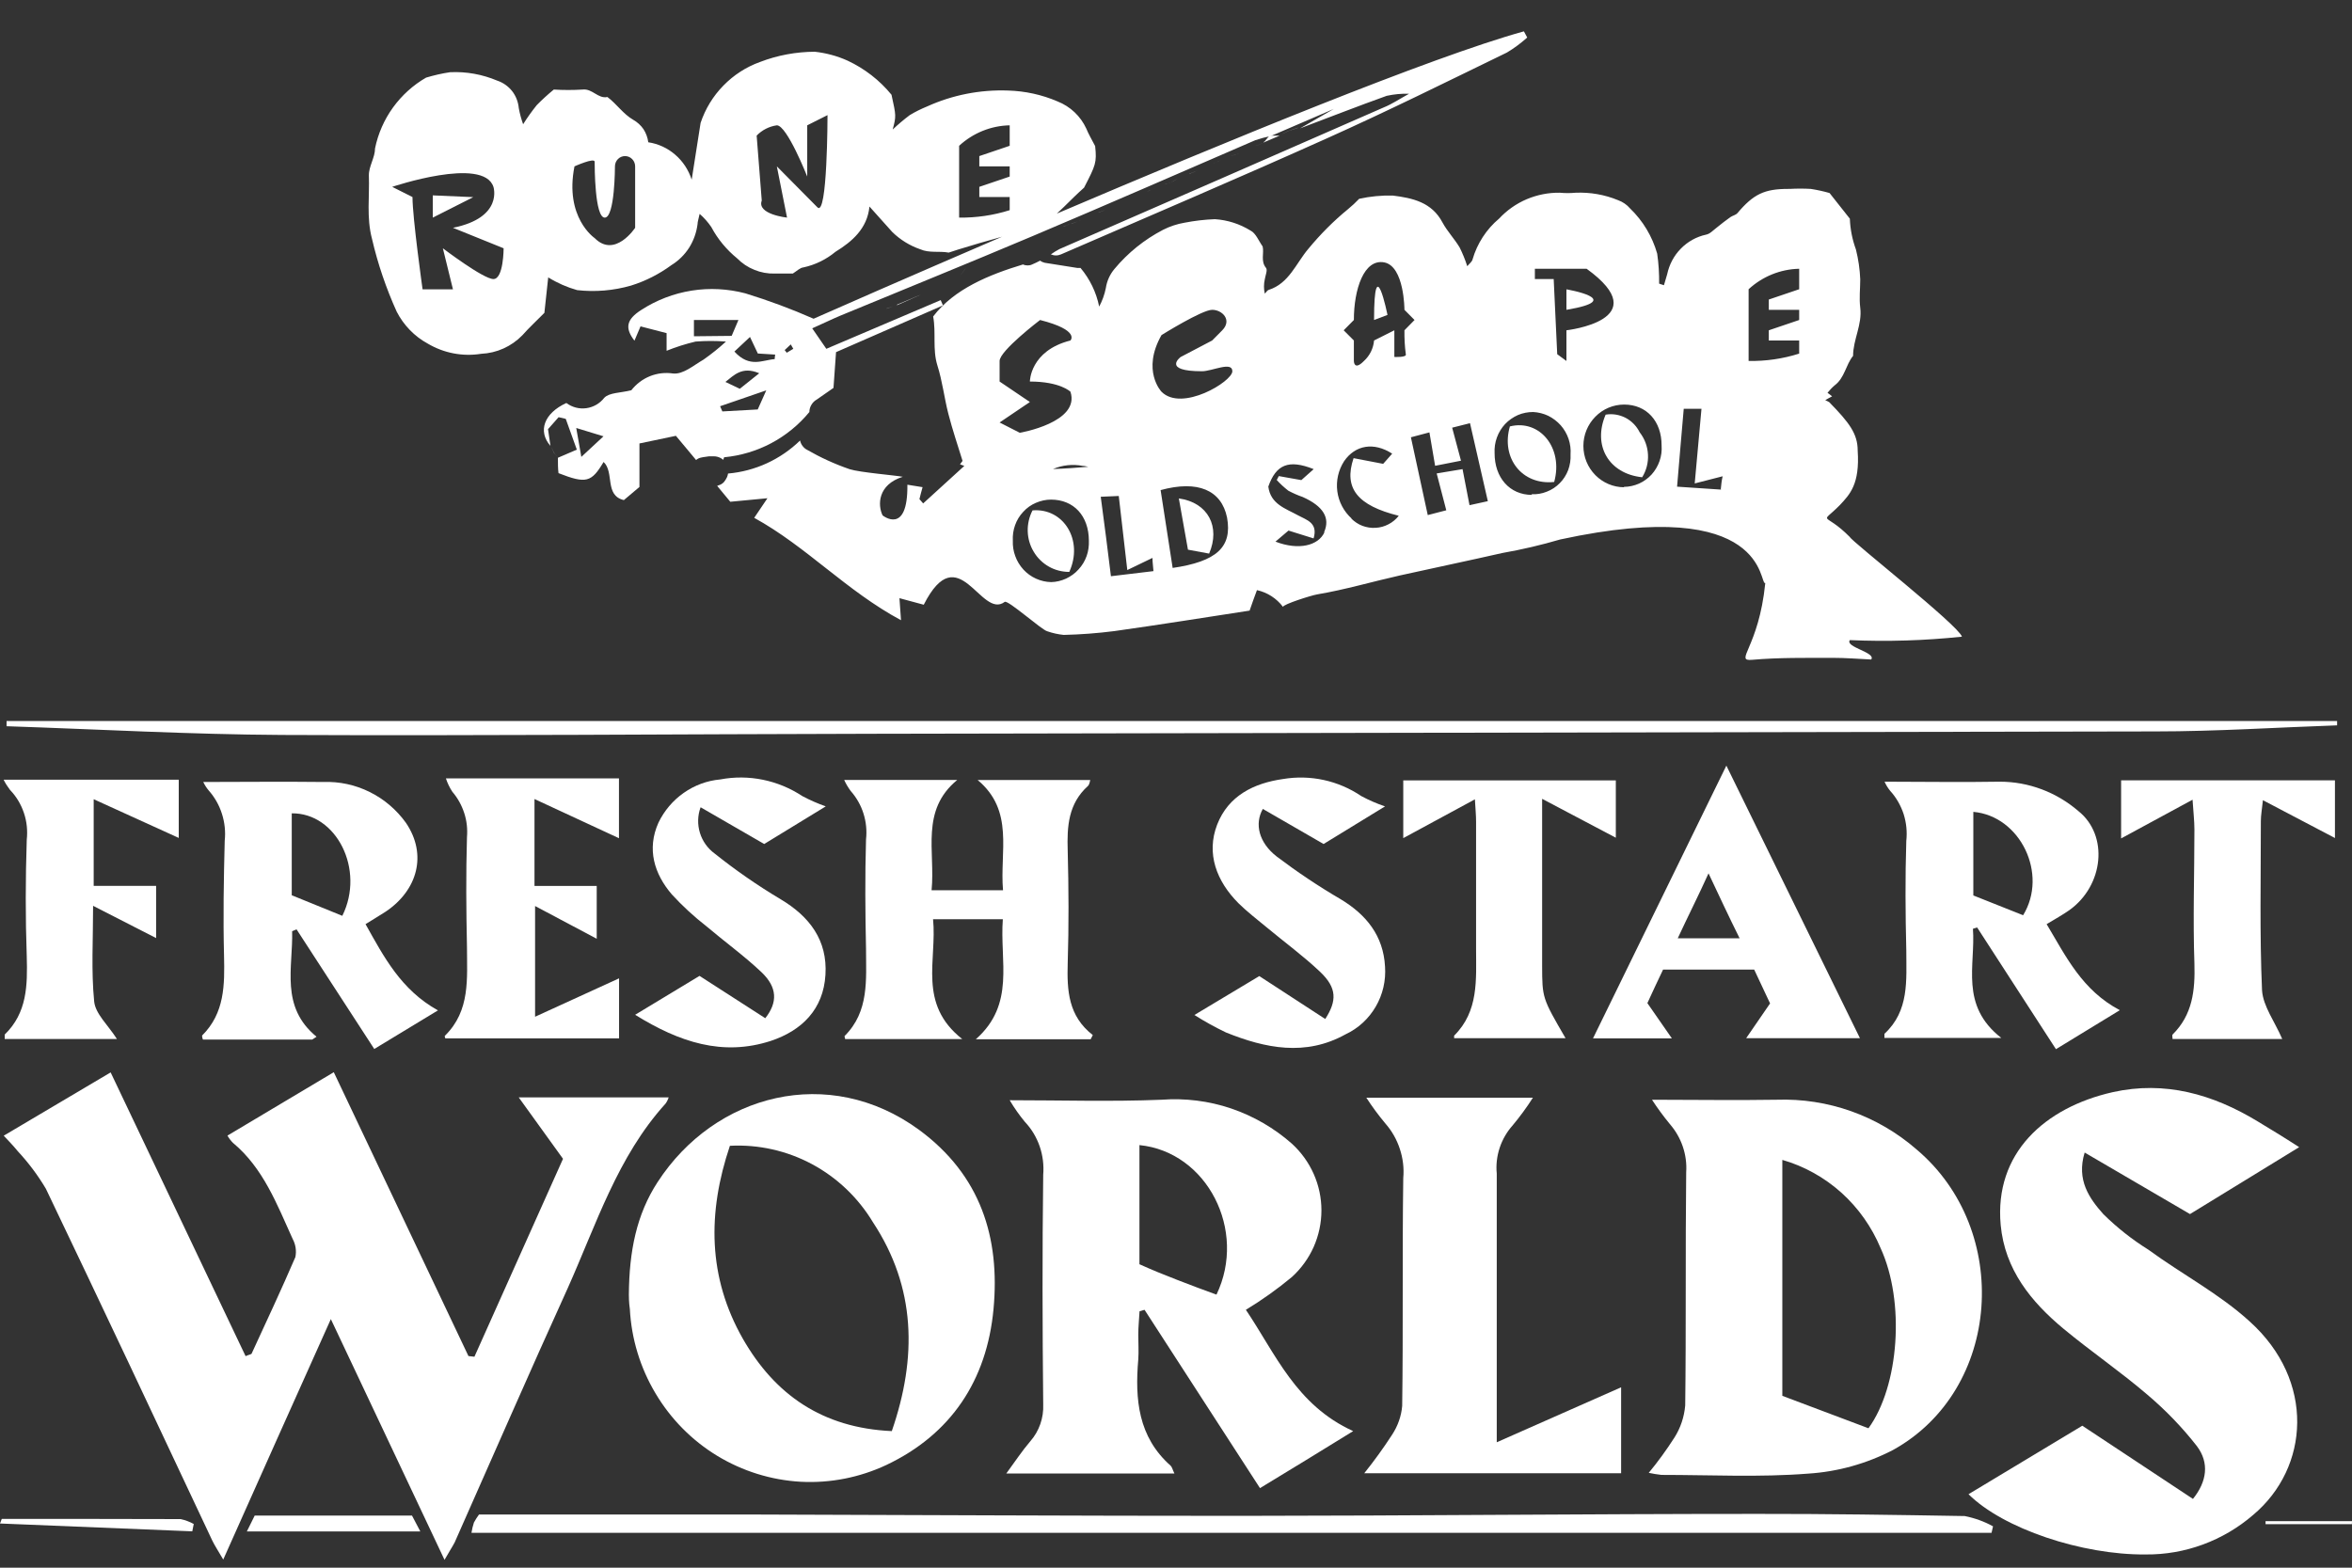 <svg width="24" height="16" viewBox="0 0 24 16" fill="none" xmlns="http://www.w3.org/2000/svg">
<rect x="0" y="0" width="24" height="16" fill="#333333" stroke="none"/>
<path d="M14.021 3.266L14.158 3.214C14.158 3.214 14.021 2.534 14.021 3.266Z" fill="white"/>
<path d="M15.984 2.953V3.162C16.604 3.058 15.984 2.953 15.984 2.953Z" fill="white"/>
<path d="M15.026 2.648C15.02 2.672 14.993 2.691 14.972 2.717C14.951 2.651 14.925 2.587 14.894 2.525C14.841 2.437 14.769 2.362 14.72 2.272C14.61 2.062 14.411 2.021 14.213 1.996C14.098 1.993 13.982 2.004 13.869 2.029C13.834 2.066 13.796 2.101 13.756 2.134C13.608 2.255 13.472 2.392 13.35 2.54C13.224 2.689 13.153 2.893 12.945 2.959C12.93 2.964 12.919 2.985 12.906 2.997C12.895 2.949 12.895 2.899 12.906 2.851C12.912 2.812 12.936 2.756 12.919 2.735C12.861 2.664 12.901 2.585 12.884 2.515C12.844 2.459 12.814 2.379 12.76 2.353C12.65 2.285 12.525 2.245 12.396 2.237C12.293 2.241 12.189 2.253 12.087 2.273C12.01 2.286 11.936 2.311 11.867 2.346C11.677 2.445 11.509 2.58 11.372 2.745C11.325 2.801 11.295 2.868 11.284 2.94C11.271 3.006 11.248 3.07 11.216 3.129C11.187 2.984 11.121 2.848 11.026 2.735H10.995C10.883 2.717 10.772 2.7 10.661 2.682C10.644 2.678 10.627 2.671 10.614 2.66C10.587 2.673 10.56 2.688 10.532 2.699C10.518 2.706 10.502 2.709 10.486 2.709C10.47 2.709 10.454 2.706 10.439 2.699C10.092 2.804 9.736 2.949 9.522 3.23C9.553 3.396 9.514 3.566 9.565 3.729C9.617 3.893 9.635 4.06 9.677 4.223C9.719 4.386 9.772 4.543 9.822 4.704C9.814 4.716 9.805 4.728 9.796 4.739L9.84 4.755L9.42 5.138L9.382 5.094C9.391 5.058 9.4 5.021 9.414 4.972L9.259 4.947C9.265 5.47 9.006 5.26 9.006 5.26C8.955 5.156 8.955 4.947 9.212 4.866C9.134 4.851 8.776 4.822 8.671 4.789C8.519 4.737 8.373 4.67 8.234 4.59C8.216 4.581 8.201 4.567 8.189 4.551C8.177 4.535 8.168 4.516 8.164 4.496C7.964 4.69 7.705 4.809 7.429 4.833C7.427 4.845 7.424 4.858 7.419 4.869C7.411 4.887 7.4 4.904 7.387 4.92C7.373 4.935 7.356 4.946 7.336 4.952L7.318 4.959L7.452 5.121L7.831 5.085L7.696 5.285C8.228 5.577 8.637 6.031 9.194 6.33C9.187 6.234 9.183 6.184 9.178 6.105L9.426 6.172C9.782 5.471 10.008 6.327 10.252 6.143C10.284 6.119 10.631 6.431 10.687 6.443C10.741 6.462 10.797 6.474 10.854 6.48C11.027 6.476 11.2 6.463 11.371 6.441C11.835 6.376 12.3 6.301 12.751 6.232C12.779 6.151 12.798 6.098 12.826 6.023C12.932 6.046 13.026 6.107 13.092 6.194C13.092 6.168 13.381 6.076 13.443 6.066C13.727 6.018 14.004 5.936 14.285 5.873C14.633 5.796 14.982 5.723 15.33 5.644C15.529 5.609 15.726 5.563 15.92 5.506C18.049 5.046 17.947 5.976 18.013 5.951C17.946 6.615 17.69 6.751 17.88 6.734C18.152 6.71 18.427 6.715 18.699 6.714C18.834 6.714 18.97 6.725 19.094 6.731C19.146 6.658 18.824 6.605 18.876 6.533C19.258 6.55 19.64 6.538 20.02 6.498C19.983 6.381 18.892 5.524 18.876 5.481C18.609 5.211 18.566 5.365 18.773 5.156C18.876 5.046 18.979 4.942 18.956 4.598C18.956 4.428 18.871 4.314 18.665 4.104L18.625 4.084C18.648 4.07 18.671 4.058 18.695 4.045C18.68 4.033 18.664 4.02 18.648 4.009C18.67 3.982 18.694 3.956 18.721 3.933C18.824 3.856 18.834 3.724 18.909 3.632C18.909 3.465 19.004 3.312 18.982 3.14C18.97 3.044 18.982 2.947 18.982 2.851C18.978 2.748 18.963 2.646 18.938 2.546C18.901 2.445 18.88 2.339 18.876 2.232L18.669 1.97C18.606 1.952 18.542 1.938 18.477 1.928C18.406 1.924 18.334 1.924 18.263 1.928H18.246C18.004 1.928 17.893 1.981 17.729 2.175C17.712 2.195 17.68 2.2 17.657 2.216C17.61 2.249 17.566 2.284 17.52 2.321C17.473 2.357 17.449 2.387 17.408 2.395C17.311 2.416 17.221 2.466 17.151 2.538C17.081 2.609 17.033 2.7 17.012 2.799C17.001 2.835 16.991 2.872 16.979 2.911L16.93 2.895C16.931 2.792 16.925 2.69 16.91 2.588C16.86 2.413 16.765 2.254 16.634 2.128C16.601 2.089 16.558 2.06 16.511 2.043C16.373 1.986 16.226 1.961 16.078 1.967C16.024 1.972 15.97 1.972 15.917 1.967C15.801 1.965 15.686 1.988 15.579 2.033C15.473 2.078 15.376 2.146 15.297 2.231C15.168 2.339 15.073 2.485 15.026 2.648ZM13.815 3.266C13.815 2.952 13.918 2.639 14.125 2.678C14.331 2.718 14.331 3.162 14.331 3.162L14.434 3.266L14.331 3.371C14.33 3.453 14.334 3.534 14.345 3.615C14.358 3.65 14.228 3.643 14.228 3.643V3.371L14.021 3.475C14.014 3.556 13.977 3.63 13.918 3.684C13.815 3.789 13.815 3.684 13.815 3.684V3.475L13.711 3.371L13.815 3.266ZM11.852 3.42C11.852 3.42 12.265 3.162 12.369 3.162C12.472 3.162 12.575 3.266 12.472 3.371L12.369 3.475L12.047 3.644C12.047 3.644 11.852 3.789 12.265 3.789C12.369 3.789 12.575 3.684 12.575 3.789C12.575 3.894 12.059 4.207 11.852 3.998C11.852 3.998 11.646 3.783 11.852 3.42ZM11.049 4.755C11.067 4.755 11.087 4.761 11.105 4.764C10.985 4.774 10.864 4.783 10.745 4.787C10.841 4.746 10.947 4.735 11.049 4.755ZM10.2 3.894V3.684C10.2 3.58 10.613 3.266 10.613 3.266C11.026 3.371 10.923 3.475 10.923 3.475C10.509 3.58 10.509 3.894 10.509 3.894C10.819 3.894 10.923 3.998 10.923 3.998C11.026 4.312 10.406 4.417 10.406 4.417L10.2 4.312L10.509 4.103L10.2 3.894ZM10.726 5.941C10.673 5.94 10.621 5.928 10.572 5.906C10.523 5.884 10.479 5.852 10.443 5.813C10.407 5.773 10.378 5.727 10.36 5.676C10.341 5.626 10.333 5.572 10.335 5.518C10.332 5.464 10.34 5.41 10.358 5.36C10.376 5.309 10.404 5.263 10.441 5.224C10.477 5.184 10.521 5.153 10.57 5.132C10.619 5.111 10.671 5.099 10.724 5.099C10.956 5.099 11.11 5.264 11.111 5.518C11.113 5.571 11.106 5.625 11.088 5.675C11.07 5.726 11.042 5.772 11.006 5.811C10.971 5.851 10.927 5.882 10.879 5.905C10.831 5.927 10.779 5.94 10.726 5.941ZM11.336 5.881C11.302 5.606 11.27 5.348 11.232 5.07L11.416 5.062C11.445 5.312 11.472 5.551 11.503 5.818L11.76 5.694C11.76 5.744 11.767 5.78 11.77 5.829L11.336 5.881ZM11.966 5.797L11.843 5.002C12.223 4.898 12.463 5.002 12.521 5.282C12.575 5.583 12.417 5.731 11.962 5.797H11.966ZM13.515 5.432C13.454 5.568 13.253 5.62 13.015 5.528L13.148 5.415L13.404 5.495C13.452 5.334 13.329 5.306 13.246 5.26C13.117 5.189 12.965 5.146 12.942 4.966C13.021 4.741 13.149 4.686 13.405 4.788L13.279 4.9L13.049 4.859L13.028 4.899C13.064 4.939 13.104 4.975 13.146 5.008C13.193 5.033 13.242 5.055 13.292 5.072C13.503 5.166 13.576 5.286 13.511 5.432H13.515ZM13.793 5.293C13.713 5.221 13.66 5.122 13.646 5.014C13.632 4.906 13.657 4.797 13.716 4.706C13.83 4.542 14.018 4.509 14.206 4.63L14.114 4.734L13.812 4.676C13.708 4.984 13.853 5.16 14.273 5.264C14.245 5.3 14.209 5.33 14.168 5.351C14.128 5.372 14.083 5.385 14.037 5.387C13.992 5.39 13.946 5.383 13.903 5.367C13.86 5.351 13.822 5.325 13.789 5.293H13.793ZM14.995 5.156C14.97 5.03 14.95 4.921 14.924 4.788L14.66 4.832C14.695 4.969 14.725 5.081 14.758 5.208L14.569 5.257L14.397 4.463L14.586 4.413L14.644 4.754L14.908 4.702C14.876 4.581 14.848 4.476 14.818 4.365L15 4.319C15.06 4.58 15.119 4.837 15.182 5.115L14.995 5.156ZM15.633 5.051C15.404 5.051 15.25 4.874 15.251 4.624C15.248 4.57 15.256 4.515 15.275 4.464C15.293 4.414 15.322 4.367 15.358 4.328C15.395 4.289 15.44 4.258 15.489 4.236C15.538 4.215 15.591 4.205 15.645 4.205C15.698 4.208 15.751 4.221 15.799 4.244C15.847 4.268 15.89 4.301 15.926 4.341C15.961 4.381 15.989 4.429 16.006 4.48C16.023 4.531 16.03 4.585 16.026 4.639C16.029 4.693 16.02 4.747 16.002 4.797C15.983 4.847 15.954 4.893 15.916 4.931C15.879 4.969 15.834 4.999 15.784 5.018C15.735 5.038 15.681 5.047 15.628 5.044L15.633 5.051ZM16.573 4.973C16.463 4.973 16.357 4.928 16.279 4.849C16.201 4.77 16.157 4.663 16.157 4.551C16.157 4.439 16.201 4.332 16.279 4.253C16.357 4.173 16.463 4.129 16.573 4.129C16.802 4.129 16.956 4.299 16.955 4.547C16.959 4.601 16.952 4.655 16.934 4.706C16.916 4.757 16.889 4.803 16.853 4.843C16.817 4.882 16.773 4.914 16.724 4.936C16.675 4.957 16.623 4.969 16.569 4.969L16.573 4.973ZM17.563 4.997L17.113 4.967C17.135 4.697 17.158 4.444 17.181 4.172H17.362C17.339 4.424 17.317 4.664 17.293 4.934L17.578 4.861C17.567 4.908 17.564 4.945 17.559 4.993L17.563 4.997ZM17.843 2.952C17.984 2.822 18.168 2.747 18.359 2.743V2.952L18.049 3.057V3.162H18.359V3.266L18.049 3.371V3.475H18.359V3.609C18.192 3.662 18.018 3.687 17.843 3.684V2.952ZM15.662 2.743H16.19C16.913 3.266 15.984 3.371 15.984 3.371V3.684L15.89 3.615L15.854 2.848H15.674H15.662V2.743Z" fill="white"/>
<path d="M3.796 2.438C3.855 2.693 3.94 2.942 4.048 3.181C4.119 3.319 4.229 3.433 4.365 3.507C4.529 3.604 4.721 3.641 4.909 3.611C5.068 3.604 5.218 3.537 5.33 3.422C5.397 3.346 5.472 3.277 5.555 3.193C5.567 3.08 5.581 2.954 5.594 2.831C5.686 2.888 5.786 2.932 5.889 2.961C6.074 2.982 6.26 2.966 6.438 2.915C6.586 2.869 6.726 2.798 6.851 2.706C6.924 2.661 6.986 2.6 7.032 2.528C7.078 2.455 7.107 2.373 7.118 2.287C7.118 2.262 7.128 2.238 7.139 2.183C7.184 2.222 7.224 2.267 7.258 2.317C7.324 2.441 7.414 2.549 7.522 2.637C7.572 2.688 7.632 2.728 7.698 2.754C7.763 2.781 7.834 2.794 7.905 2.792C7.969 2.792 8.035 2.792 8.09 2.792C8.131 2.766 8.164 2.732 8.199 2.729C8.319 2.703 8.431 2.648 8.525 2.57C8.696 2.465 8.85 2.332 8.872 2.108C8.953 2.197 9.029 2.282 9.105 2.368C9.186 2.447 9.283 2.507 9.39 2.544C9.484 2.585 9.583 2.56 9.681 2.578L9.773 2.548C9.923 2.501 10.074 2.458 10.225 2.416C9.24 2.84 8.477 3.175 8.302 3.253C8.075 3.153 7.843 3.067 7.606 2.994C7.427 2.947 7.241 2.937 7.058 2.966C6.875 2.995 6.7 3.062 6.544 3.163C6.39 3.261 6.375 3.349 6.474 3.477L6.536 3.331L6.802 3.4V3.58C6.898 3.541 6.997 3.51 7.098 3.486C7.201 3.478 7.305 3.478 7.408 3.486C7.336 3.552 7.259 3.614 7.179 3.67C7.075 3.73 6.972 3.822 6.869 3.812C6.789 3.8 6.708 3.809 6.633 3.839C6.558 3.869 6.492 3.919 6.442 3.983C6.33 4.011 6.218 4.006 6.166 4.06C6.121 4.118 6.055 4.156 5.983 4.166C5.911 4.176 5.838 4.157 5.779 4.113C5.55 4.218 5.486 4.402 5.617 4.551C5.611 4.507 5.604 4.461 5.592 4.38L5.7 4.258L5.773 4.275L5.886 4.589L5.693 4.672C5.693 4.727 5.693 4.783 5.699 4.829C5.981 4.939 6.035 4.924 6.159 4.715C6.271 4.819 6.166 5.057 6.366 5.104L6.525 4.97V4.526L6.897 4.448L7.103 4.695C7.117 4.683 7.132 4.675 7.15 4.671L7.174 4.666L7.236 4.657H7.283C7.311 4.657 7.338 4.665 7.361 4.679L7.38 4.693L7.389 4.667C7.728 4.635 8.041 4.47 8.259 4.205C8.259 4.179 8.266 4.154 8.28 4.131C8.293 4.109 8.312 4.09 8.334 4.078L8.505 3.959C8.513 3.841 8.521 3.722 8.531 3.594L9.622 3.117L9.599 3.063L8.432 3.56L8.288 3.351C8.401 3.301 8.486 3.259 8.574 3.222C9.227 2.952 9.883 2.686 10.536 2.41C11.298 2.088 12.055 1.757 12.809 1.431C12.859 1.414 12.91 1.4 12.962 1.391L13.61 1.112L13.266 1.31C13.561 1.199 13.854 1.084 14.15 0.978C14.225 0.962 14.301 0.954 14.378 0.957C14.291 1.004 14.206 1.062 14.116 1.098C13.015 1.581 11.913 2.062 10.811 2.542C10.781 2.558 10.751 2.576 10.723 2.596C10.74 2.603 10.757 2.607 10.775 2.607C10.793 2.607 10.81 2.603 10.827 2.596C11.732 2.203 12.641 1.816 13.542 1.411C14.162 1.133 14.768 0.832 15.377 0.536C15.451 0.492 15.52 0.44 15.584 0.383L15.55 0.32C14.606 0.581 12.494 1.451 10.784 2.18C10.809 2.157 10.833 2.135 10.856 2.112C10.924 2.045 10.991 1.978 11.062 1.915C11.18 1.686 11.193 1.661 11.175 1.491C11.14 1.423 11.108 1.37 11.085 1.313C11.026 1.185 10.921 1.086 10.791 1.035C10.631 0.966 10.46 0.929 10.285 0.924C10.001 0.914 9.719 0.969 9.459 1.087C9.398 1.112 9.339 1.141 9.283 1.175C9.222 1.221 9.164 1.27 9.109 1.322C9.145 1.185 9.145 1.185 9.097 0.967C8.975 0.818 8.822 0.7 8.649 0.619C8.543 0.571 8.43 0.541 8.314 0.528C8.122 0.529 7.933 0.564 7.754 0.633C7.613 0.684 7.486 0.766 7.381 0.874C7.276 0.981 7.197 1.111 7.149 1.254L7.058 1.834C7.026 1.734 6.968 1.646 6.89 1.579C6.812 1.511 6.716 1.467 6.615 1.452C6.609 1.404 6.592 1.358 6.566 1.318C6.539 1.279 6.503 1.246 6.462 1.223C6.358 1.163 6.293 1.061 6.198 0.99C6.103 1.011 6.045 0.902 5.945 0.914C5.847 0.92 5.749 0.92 5.651 0.914C5.59 0.964 5.532 1.017 5.477 1.073C5.427 1.135 5.381 1.2 5.338 1.268C5.319 1.215 5.304 1.16 5.294 1.105C5.288 1.041 5.265 0.98 5.226 0.93C5.186 0.88 5.134 0.843 5.074 0.823C4.922 0.759 4.758 0.729 4.593 0.737C4.51 0.749 4.429 0.768 4.348 0.792C4.216 0.868 4.101 0.972 4.011 1.096C3.921 1.22 3.858 1.363 3.827 1.514C3.827 1.608 3.762 1.699 3.764 1.791C3.772 2.002 3.738 2.221 3.796 2.438ZM5.932 4.663C5.914 4.559 5.902 4.494 5.88 4.368L6.158 4.453L5.932 4.663ZM7.081 3.432V3.266H7.535L7.466 3.428L7.081 3.432ZM7.748 3.809L7.549 3.968L7.402 3.898C7.489 3.831 7.571 3.735 7.746 3.809H7.748ZM7.732 4.179L7.371 4.199L7.348 4.146L7.819 3.984L7.732 4.179ZM7.907 3.665C7.782 3.673 7.651 3.76 7.494 3.588L7.653 3.439C7.693 3.523 7.714 3.566 7.733 3.608L7.91 3.619C7.907 3.634 7.906 3.649 7.905 3.665H7.907ZM8.028 3.6C8.021 3.59 8.014 3.582 8.007 3.573L8.069 3.515L8.095 3.56L8.028 3.6ZM9.787 1.488C9.928 1.358 10.111 1.283 10.303 1.279V1.488L9.993 1.593V1.698H10.303V1.802L9.993 1.907V2.011H10.303V2.145C10.136 2.198 9.962 2.223 9.787 2.221V1.488ZM7.927 1.279C8.031 1.279 8.237 1.802 8.237 1.802V1.279L8.444 1.175C8.444 1.175 8.444 2.221 8.341 2.116L7.927 1.698L8.031 2.221C8.031 2.221 7.721 2.188 7.773 2.047L7.721 1.384C7.776 1.327 7.849 1.29 7.927 1.279ZM5.862 1.698C5.862 1.698 6.068 1.605 6.068 1.651C6.068 1.697 6.068 2.221 6.171 2.221C6.275 2.221 6.275 1.698 6.275 1.698C6.275 1.67 6.286 1.643 6.305 1.624C6.324 1.604 6.351 1.593 6.378 1.593C6.405 1.593 6.432 1.604 6.451 1.624C6.47 1.643 6.481 1.67 6.481 1.698V2.325C6.481 2.325 6.275 2.639 6.068 2.43C6.068 2.43 5.758 2.221 5.862 1.698ZM5.035 1.907C5.035 1.907 5.139 2.221 4.622 2.325L5.139 2.534C5.139 2.534 5.139 2.848 5.035 2.848C4.932 2.848 4.519 2.534 4.519 2.534L4.622 2.953H4.312C4.312 2.953 4.209 2.221 4.209 2.011L4.002 1.907C4.002 1.907 4.932 1.593 5.035 1.907Z" fill="white"/>
<path d="M4.416 1.994V2.221L4.829 2.012L4.416 1.994Z" fill="white"/>
<path d="M6.791 11.264C6.805 11.245 6.816 11.223 6.823 11.2H5.293L5.745 11.827L4.841 13.847L4.78 13.84L3.406 10.943L2.321 11.59C2.336 11.617 2.355 11.642 2.377 11.664C2.686 11.921 2.826 12.291 2.986 12.644C3.017 12.701 3.027 12.767 3.014 12.83C2.872 13.16 2.719 13.486 2.569 13.812C2.569 13.823 2.54 13.825 2.506 13.841L1.129 10.945L0.038 11.591C0.079 11.636 0.133 11.689 0.181 11.749C0.29 11.866 0.386 11.994 0.468 12.132C1.04 13.327 1.604 14.526 2.167 15.725C2.193 15.778 2.227 15.829 2.278 15.917C2.65 15.081 3.001 14.299 3.376 13.463L4.536 15.92C4.586 15.831 4.615 15.789 4.64 15.741C5.024 14.876 5.402 14.007 5.794 13.145C6.085 12.495 6.301 11.805 6.791 11.264Z" fill="white"/>
<path d="M22.956 13.487C22.646 13.204 22.263 13.004 21.923 12.755C21.756 12.651 21.602 12.529 21.462 12.391C21.321 12.232 21.186 12.045 21.272 11.763L22.347 12.391L23.461 11.708C23.299 11.603 23.169 11.525 23.039 11.446C22.58 11.167 22.09 11.028 21.557 11.147C20.863 11.305 20.349 11.77 20.415 12.501C20.457 12.957 20.725 13.286 21.057 13.562C21.337 13.794 21.639 14 21.915 14.237C22.099 14.393 22.268 14.568 22.417 14.759C22.546 14.93 22.52 15.121 22.377 15.298L21.248 14.551L20.087 15.25C20.439 15.601 21.244 15.871 21.894 15.865C22.296 15.869 22.686 15.725 22.992 15.461C23.566 14.979 23.627 14.092 22.956 13.487Z" fill="white"/>
<path d="M11.679 13.368L12.857 15.188C13.18 14.992 13.477 14.811 13.808 14.606C13.224 14.341 13.015 13.815 12.713 13.368C12.878 13.268 13.035 13.156 13.183 13.033C13.277 12.947 13.353 12.843 13.405 12.726C13.457 12.608 13.484 12.482 13.484 12.353C13.484 12.225 13.457 12.098 13.405 11.981C13.353 11.864 13.277 11.759 13.183 11.673C13.002 11.513 12.791 11.391 12.562 11.313C12.334 11.236 12.093 11.206 11.852 11.224C11.336 11.245 10.826 11.229 10.303 11.229C10.349 11.307 10.401 11.381 10.459 11.451C10.526 11.522 10.577 11.607 10.609 11.7C10.641 11.793 10.653 11.892 10.645 11.99C10.635 12.77 10.637 13.552 10.645 14.333C10.651 14.471 10.604 14.606 10.514 14.709C10.431 14.806 10.361 14.912 10.268 15.039H11.984C11.964 14.998 11.96 14.972 11.944 14.958C11.614 14.665 11.58 14.282 11.615 13.875C11.621 13.791 11.615 13.706 11.615 13.623C11.615 13.539 11.624 13.464 11.628 13.383L11.679 13.368ZM11.627 11.687C12.317 11.756 12.728 12.558 12.413 13.213C12.282 13.165 12.147 13.116 12.013 13.063C11.878 13.011 11.751 12.959 11.627 12.903V11.687Z" fill="white"/>
<path d="M17.086 14.672C17.006 14.797 16.919 14.917 16.824 15.032C16.866 15.041 16.909 15.048 16.953 15.053C17.452 15.053 17.953 15.079 18.45 15.04C18.751 15.021 19.045 14.939 19.314 14.8C20.426 14.187 20.533 12.552 19.554 11.729C19.159 11.386 18.651 11.206 18.13 11.224C17.711 11.231 17.292 11.224 16.857 11.224C16.913 11.31 16.974 11.393 17.039 11.472C17.097 11.539 17.142 11.616 17.171 11.701C17.2 11.786 17.212 11.875 17.206 11.964C17.197 12.757 17.206 13.551 17.196 14.344C17.186 14.46 17.149 14.573 17.086 14.672ZM18.187 11.838C18.41 11.902 18.616 12.017 18.79 12.173C18.963 12.329 19.1 12.523 19.19 12.739C19.441 13.286 19.379 14.147 19.066 14.577L18.187 14.246V11.838Z" fill="white"/>
<path d="M6.417 13.213C6.417 13.228 6.417 13.294 6.427 13.36C6.443 13.664 6.533 13.96 6.689 14.221C6.844 14.482 7.06 14.701 7.318 14.858C7.577 15.015 7.869 15.106 8.17 15.123C8.471 15.139 8.771 15.08 9.044 14.952C9.704 14.639 10.07 14.089 10.138 13.36C10.206 12.63 10.006 11.993 9.378 11.531C8.459 10.859 7.295 11.163 6.71 12.065C6.495 12.395 6.42 12.771 6.417 13.213ZM7.45 11.694C7.74 11.679 8.029 11.744 8.285 11.881C8.542 12.019 8.757 12.224 8.908 12.475C9.346 13.14 9.36 13.853 9.1 14.606C8.39 14.574 7.907 14.233 7.581 13.665C7.222 13.035 7.218 12.377 7.448 11.694H7.45Z" fill="white"/>
<path d="M14.205 14.643C14.117 14.779 14.022 14.91 13.921 15.036H16.542V14.159L15.273 14.72V14.465C15.273 13.636 15.273 12.806 15.273 11.978C15.264 11.889 15.275 11.799 15.303 11.714C15.331 11.63 15.376 11.552 15.435 11.486C15.51 11.396 15.579 11.302 15.642 11.203H13.942C14.001 11.294 14.066 11.382 14.136 11.466C14.202 11.541 14.253 11.63 14.284 11.726C14.316 11.822 14.328 11.923 14.319 12.024C14.308 12.799 14.319 13.574 14.308 14.349C14.299 14.454 14.263 14.555 14.205 14.643Z" fill="white"/>
<path d="M11.151 10.564C10.901 10.37 10.887 10.11 10.895 9.832C10.907 9.448 10.905 9.062 10.895 8.682C10.887 8.434 10.901 8.203 11.101 8.022C11.118 8.007 11.12 7.975 11.125 7.961H9.976C10.353 8.275 10.2 8.693 10.235 9.086H9.506C9.545 8.688 9.389 8.272 9.768 7.96H8.614C8.632 8 8.654 8.037 8.68 8.072C8.739 8.139 8.784 8.217 8.811 8.303C8.838 8.388 8.847 8.478 8.837 8.568C8.826 8.94 8.829 9.312 8.837 9.684C8.837 9.998 8.871 10.323 8.618 10.574C8.618 10.574 8.618 10.586 8.624 10.605H9.819C9.362 10.245 9.563 9.8 9.521 9.382H10.233C10.2 9.811 10.363 10.249 9.957 10.607H11.129L11.151 10.564Z" fill="white"/>
<path d="M3.819 10.706L4.469 10.312C4.092 10.103 3.917 9.766 3.73 9.432C3.815 9.379 3.877 9.342 3.936 9.304C4.262 9.085 4.361 8.721 4.143 8.399C4.047 8.265 3.92 8.156 3.772 8.083C3.625 8.01 3.463 7.975 3.299 7.981C2.886 7.976 2.473 7.981 2.074 7.981C2.089 8.012 2.107 8.041 2.13 8.068C2.191 8.137 2.237 8.218 2.265 8.307C2.293 8.395 2.303 8.489 2.293 8.581C2.283 8.971 2.276 9.362 2.286 9.752C2.293 10.052 2.293 10.34 2.062 10.569C2.062 10.569 2.062 10.591 2.071 10.61H3.186L3.23 10.581C2.856 10.274 2.991 9.876 2.981 9.504L3.026 9.485L3.819 10.706ZM2.977 9.137V8.301C3.433 8.295 3.727 8.875 3.493 9.347L2.977 9.137Z" fill="white"/>
<path d="M20.979 10.708L21.631 10.31C21.246 10.107 21.082 9.763 20.884 9.432C20.977 9.376 21.049 9.336 21.116 9.289C21.467 9.038 21.519 8.526 21.208 8.278C20.984 8.085 20.7 7.978 20.407 7.978C20.013 7.985 19.619 7.978 19.23 7.978C19.245 8.011 19.264 8.043 19.288 8.072C19.35 8.14 19.396 8.221 19.425 8.309C19.453 8.398 19.462 8.491 19.452 8.583C19.44 8.954 19.443 9.328 19.452 9.7C19.452 10.005 19.484 10.316 19.229 10.551C19.229 10.556 19.229 10.573 19.229 10.593H20.421C19.994 10.259 20.16 9.852 20.132 9.479L20.175 9.466L20.979 10.708ZM20.136 8.286C20.615 8.328 20.902 8.92 20.644 9.341L20.136 9.139V8.286Z" fill="white"/>
<path d="M8.917 7.489C13.277 7.481 17.637 7.473 21.995 7.465C22.615 7.465 23.235 7.424 23.848 7.403V7.359H0.067C0.067 7.376 0.067 7.394 0.067 7.412C1.004 7.443 1.941 7.496 2.878 7.501C4.891 7.51 6.904 7.493 8.917 7.489Z" fill="white"/>
<path d="M16.81 10.238C16.866 10.119 16.913 10.012 16.97 9.896H17.9L18.062 10.241L17.818 10.596H18.979C18.529 9.676 18.077 8.756 17.616 7.814L16.255 10.598H17.06L16.81 10.238ZM17.43 8.905C17.544 9.146 17.636 9.345 17.751 9.576H17.12C17.223 9.354 17.326 9.152 17.438 8.905H17.43Z" fill="white"/>
<path d="M17.932 15.451C16.176 15.451 14.42 15.47 12.657 15.471C10.97 15.471 9.284 15.462 7.596 15.457C6.694 15.457 5.791 15.457 4.888 15.457C4.869 15.483 4.851 15.511 4.836 15.539C4.825 15.573 4.816 15.608 4.811 15.644H20.322L20.337 15.578C20.247 15.528 20.149 15.493 20.048 15.473C19.345 15.461 18.638 15.45 17.932 15.451Z" fill="white"/>
<path d="M4.544 10.598H6.317V9.985L5.46 10.377V9.247L6.089 9.581V9.042H5.454V8.155L6.316 8.555V7.944H4.55C4.566 7.993 4.588 8.039 4.616 8.081C4.67 8.144 4.711 8.218 4.737 8.298C4.763 8.377 4.772 8.461 4.765 8.545C4.754 8.917 4.757 9.29 4.765 9.663C4.765 9.986 4.801 10.314 4.541 10.57C4.535 10.572 4.54 10.587 4.544 10.598Z" fill="white"/>
<path d="M7.138 9.96L6.481 10.357C6.935 10.639 7.376 10.782 7.864 10.624C8.181 10.519 8.402 10.302 8.423 9.949C8.445 9.597 8.261 9.354 7.966 9.178C7.731 9.038 7.506 8.882 7.292 8.711C7.221 8.659 7.168 8.585 7.142 8.5C7.116 8.415 7.118 8.323 7.149 8.239L7.798 8.614L8.426 8.23C8.344 8.201 8.264 8.166 8.187 8.125C7.94 7.962 7.64 7.9 7.35 7.955C7.216 7.967 7.088 8.014 6.977 8.092C6.867 8.169 6.778 8.274 6.719 8.396C6.598 8.666 6.676 8.919 6.855 9.128C6.964 9.247 7.083 9.356 7.21 9.455C7.396 9.613 7.595 9.756 7.772 9.924C7.933 10.078 7.936 10.231 7.809 10.392L7.138 9.96Z" fill="white"/>
<path d="M14.133 9.865C14.116 9.551 13.943 9.336 13.681 9.178C13.455 9.046 13.237 8.9 13.028 8.742C12.844 8.599 12.8 8.408 12.886 8.256L13.506 8.614L14.133 8.23C14.05 8.202 13.969 8.167 13.891 8.125C13.656 7.966 13.37 7.904 13.091 7.951C12.796 7.993 12.535 8.12 12.42 8.416C12.306 8.712 12.414 8.994 12.637 9.218C12.726 9.306 12.826 9.382 12.922 9.462C13.106 9.615 13.299 9.756 13.472 9.92C13.644 10.084 13.642 10.215 13.523 10.4L12.85 9.962L12.188 10.359C12.291 10.425 12.399 10.484 12.509 10.537C12.912 10.7 13.322 10.783 13.729 10.557C13.858 10.497 13.966 10.398 14.038 10.274C14.11 10.151 14.143 10.008 14.133 9.865Z" fill="white"/>
<path d="M23.091 8.167L23.826 8.553V7.964H21.644V8.557L22.373 8.162C22.381 8.289 22.392 8.378 22.392 8.466C22.392 8.922 22.376 9.379 22.392 9.834C22.4 10.109 22.373 10.357 22.169 10.559C22.163 10.566 22.169 10.582 22.169 10.604H23.288C23.213 10.428 23.093 10.271 23.082 10.108C23.057 9.533 23.07 8.957 23.07 8.379C23.07 8.318 23.082 8.257 23.091 8.167Z" fill="white"/>
<path d="M0.273 8.571C0.26 8.967 0.259 9.365 0.273 9.761C0.281 10.055 0.278 10.336 0.048 10.559C0.048 10.559 0.048 10.58 0.048 10.604H1.193C1.102 10.461 0.974 10.348 0.961 10.222C0.93 9.908 0.95 9.595 0.95 9.245L1.593 9.574V9.041H0.956V8.157L1.824 8.552V7.958H0.037C0.055 7.995 0.078 8.03 0.103 8.063C0.167 8.129 0.215 8.21 0.244 8.297C0.274 8.385 0.283 8.479 0.273 8.571Z" fill="white"/>
<path d="M16.488 8.55V7.965H14.319V8.554L15.05 8.158C15.056 8.263 15.062 8.321 15.062 8.385C15.062 8.817 15.062 9.25 15.062 9.682C15.062 9.996 15.091 10.32 14.838 10.57C14.838 10.57 14.838 10.58 14.838 10.596H15.975C15.737 10.186 15.737 10.186 15.736 9.854V8.413V8.153L16.488 8.55Z" fill="white"/>
<path d="M2.599 15.468L2.519 15.63H4.289C4.251 15.559 4.227 15.513 4.204 15.468H2.599Z" fill="white"/>
<path d="M0.018 15.502L0 15.549L1.962 15.629L1.977 15.554C1.935 15.531 1.89 15.514 1.843 15.504C1.236 15.502 0.627 15.502 0.018 15.502Z" fill="white"/>
<path d="M24 15.525H23.118C23.118 15.536 23.118 15.546 23.118 15.556H23.999L24 15.525Z" fill="white"/>
<path d="M9.792 2.827L9.401 3.006L9.792 2.827Z" fill="white"/>
<path d="M9.153 3.115L9.401 3.005L9.154 3.109L9.153 3.115Z" fill="white"/>
<path d="M13.058 1.384H12.954L12.896 1.453L13.058 1.384Z" fill="white"/>
<path d="M12.896 1.455L12.901 1.448H12.893L12.896 1.455Z" fill="white"/>
<path d="M12.644 1.56L12.811 1.481L12.644 1.56Z" fill="white"/>
<path d="M12.215 1.74L12.384 1.662L12.215 1.74Z" fill="white"/>
<path d="M11.287 2.136L11.457 2.06L11.287 2.136Z" fill="white"/>
<path d="M11.543 2.028L11.712 1.95L11.543 2.028Z" fill="white"/>
<path d="M11.039 2.244L11.208 2.166L11.039 2.244Z" fill="white"/>
<path d="M13.245 1.304L13.141 1.339L13.068 1.376L13.139 1.339L13.242 1.304H13.245Z" fill="white"/>
<path d="M12.464 1.63L12.567 1.59L12.464 1.63Z" fill="white"/>
<path d="M9.851 2.743L9.789 2.824L9.851 2.742V2.743Z" fill="white"/>
<path d="M10.933 2.282L11.036 2.248L10.933 2.283V2.282Z" fill="white"/>
<path d="M12.035 1.809L12.138 1.77L12.035 1.809Z" fill="white"/>
<path d="M11.785 1.919L11.888 1.879L11.785 1.919Z" fill="white"/>
<path d="M9.046 3.15L9.149 3.115L9.046 3.149V3.15Z" fill="white"/>
<path d="M12.814 1.488L12.896 1.458L12.815 1.488H12.814Z" fill="white"/>
<path d="M12.565 1.593L12.646 1.562L12.564 1.593H12.565Z" fill="white"/>
<path d="M12.386 1.664L12.466 1.633L12.385 1.664H12.386Z" fill="white"/>
<path d="M12.137 1.774L12.217 1.742L12.136 1.773L12.137 1.774Z" fill="white"/>
<path d="M11.968 1.85L12.038 1.812L11.968 1.851V1.85Z" fill="white"/>
<path d="M11.887 1.882L11.968 1.851L11.888 1.881L11.887 1.882Z" fill="white"/>
<path d="M11.709 1.953L11.788 1.922L11.71 1.953H11.709Z" fill="white"/>
<path d="M8.976 3.187C8.998 3.175 9.022 3.161 9.046 3.149L8.976 3.187Z" fill="white"/>
<path d="M11.21 2.169L11.29 2.138L11.21 2.168V2.169Z" fill="white"/>
<path d="M9.92 2.705L9.851 2.744L9.92 2.705Z" fill="white"/>
<path d="M10.852 2.312L10.933 2.281L10.852 2.311V2.312Z" fill="white"/>
<path d="M11.46 2.062L11.54 2.03L11.46 2.062Z" fill="white"/>
<path d="M5.687 4.661L5.655 4.626L5.621 4.554C5.633 4.578 5.645 4.602 5.657 4.627L5.687 4.661Z" fill="white"/>
<path d="M12.029 5.087C12.062 5.275 12.092 5.442 12.122 5.61L12.338 5.65C12.455 5.378 12.329 5.129 12.029 5.087Z" fill="white"/>
<path d="M10.536 5.209C10.502 5.275 10.485 5.348 10.487 5.422C10.489 5.496 10.51 5.568 10.548 5.631C10.585 5.694 10.639 5.747 10.703 5.783C10.766 5.819 10.838 5.837 10.911 5.837C11.058 5.515 10.854 5.183 10.536 5.209Z" fill="white"/>
<path d="M15.407 4.352C15.314 4.675 15.531 4.954 15.859 4.919C15.955 4.573 15.712 4.276 15.407 4.352Z" fill="white"/>
<path d="M16.384 4.232C16.249 4.546 16.415 4.835 16.757 4.871C16.8 4.801 16.821 4.72 16.816 4.638C16.812 4.556 16.782 4.477 16.732 4.413C16.7 4.349 16.65 4.297 16.587 4.264C16.524 4.232 16.453 4.22 16.384 4.232Z" fill="white"/>
</svg>
